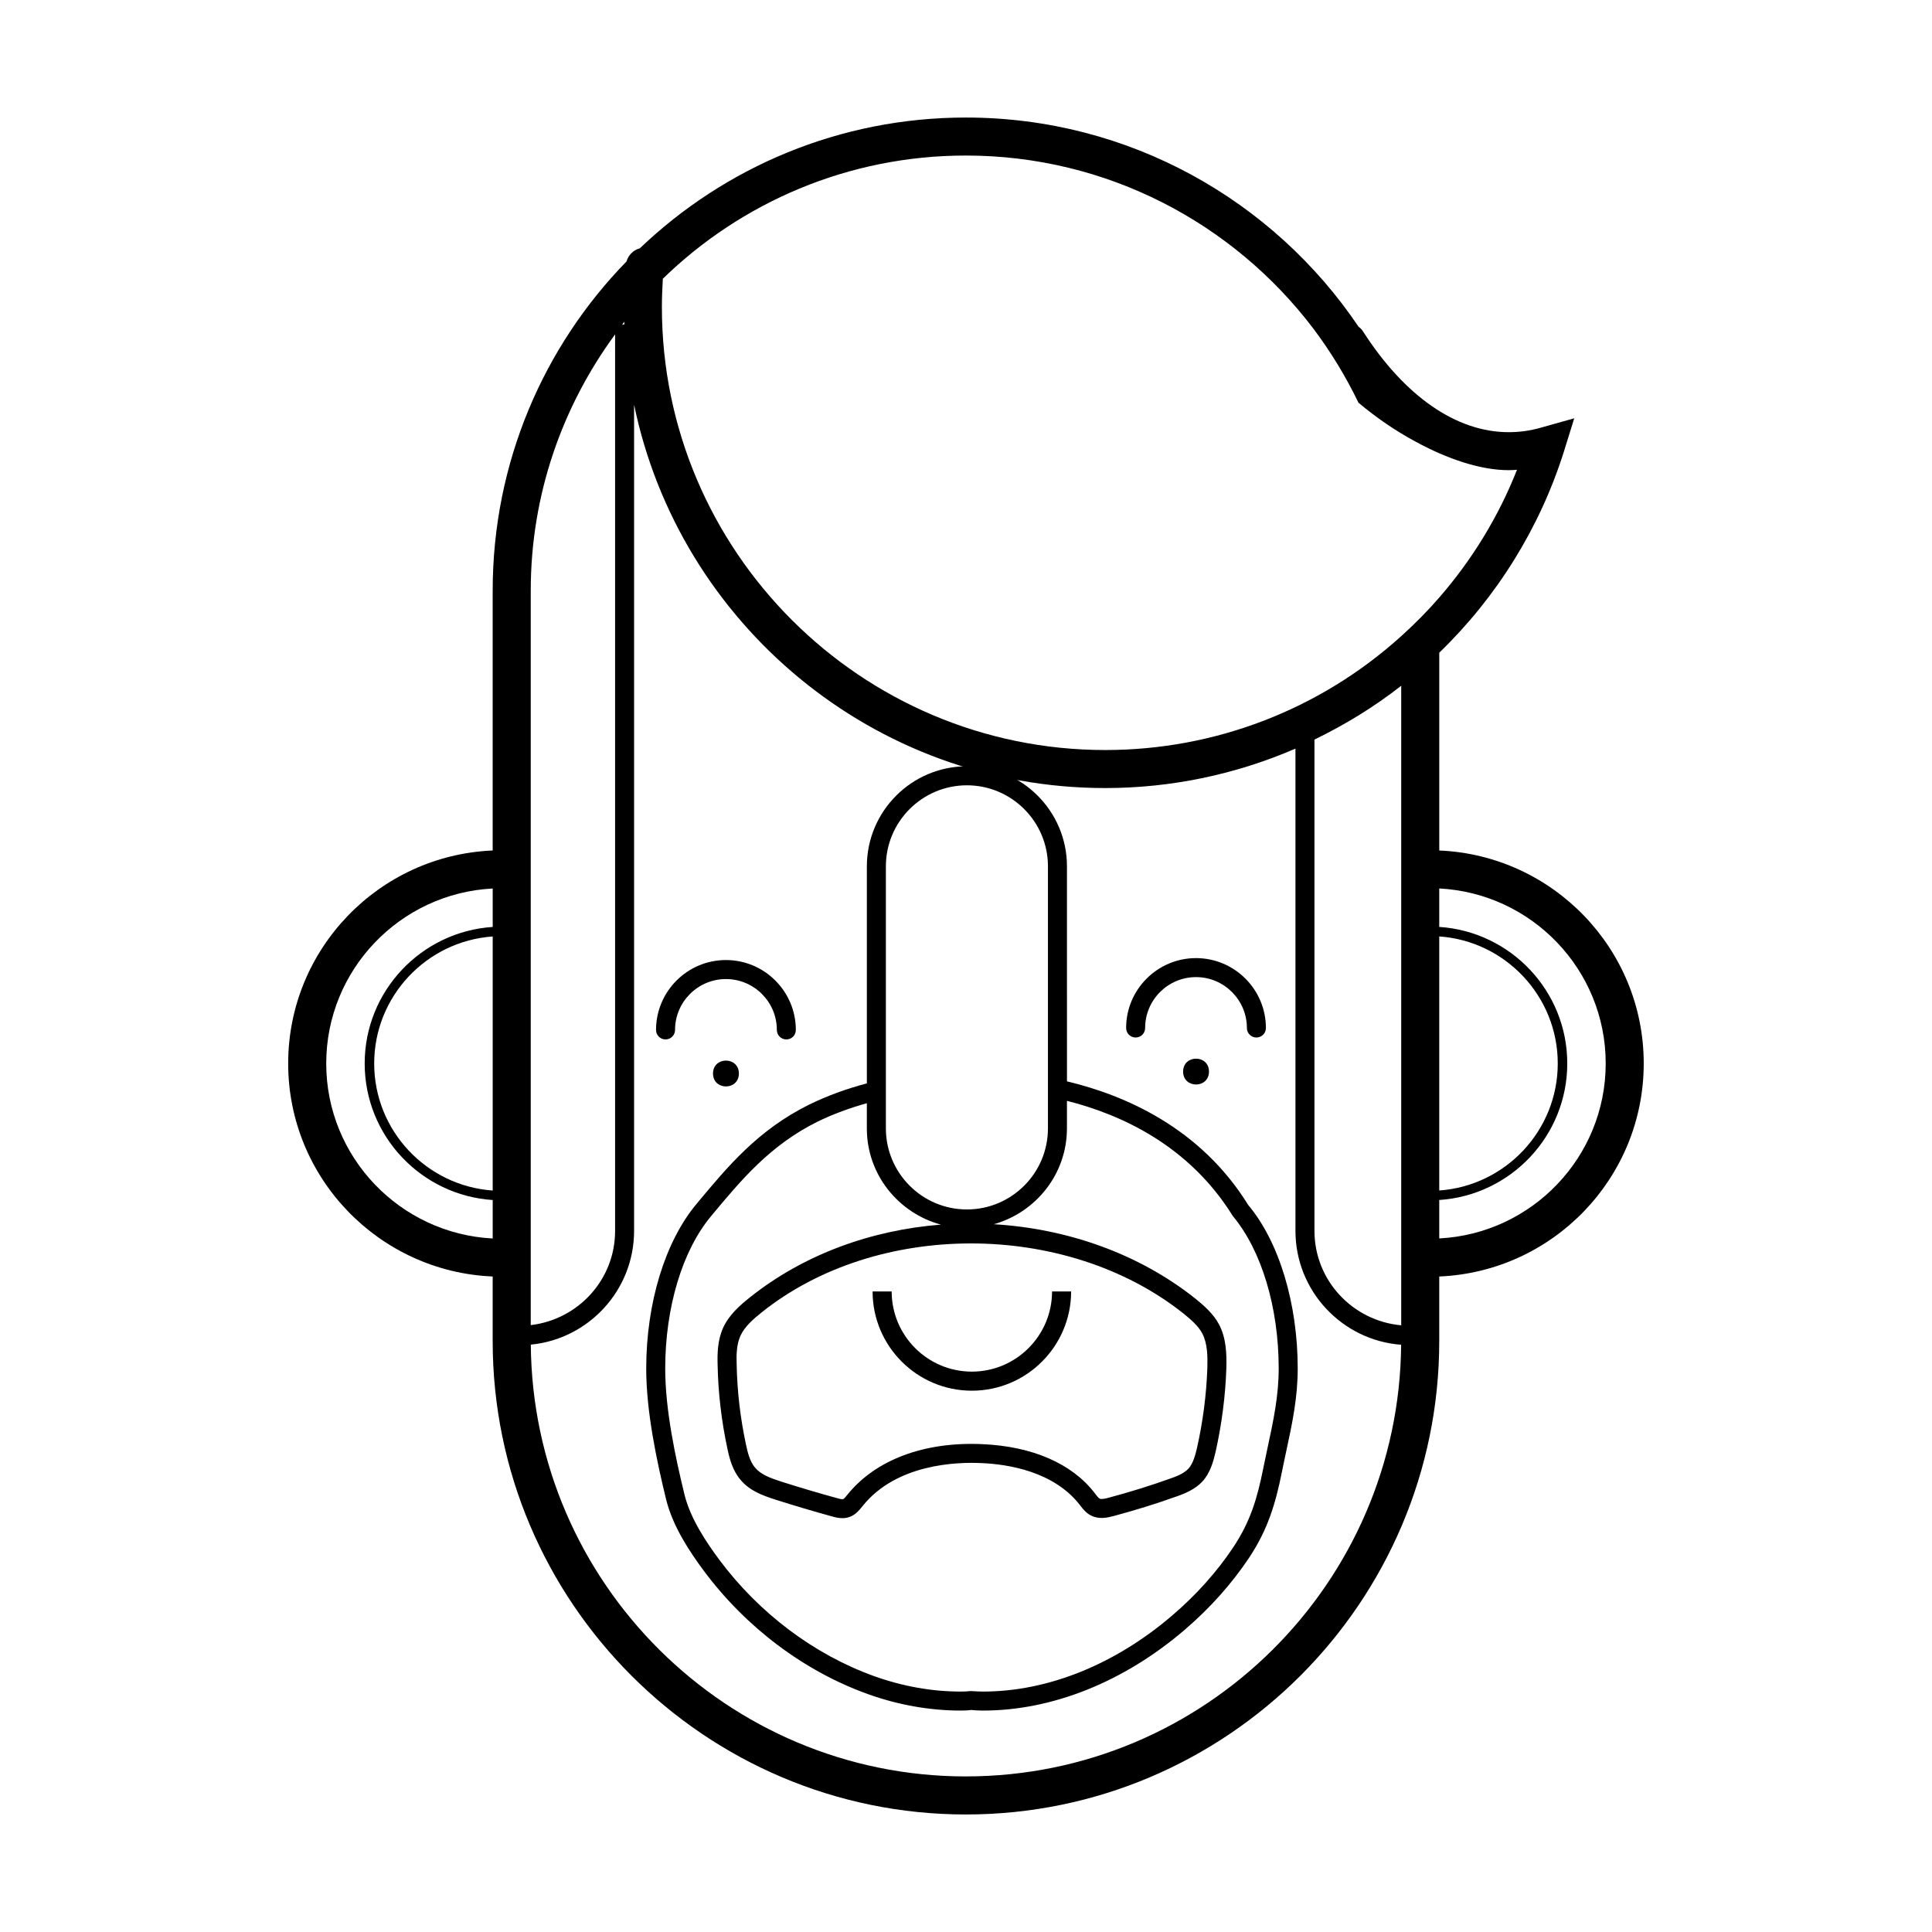 <?xml version="1.0" encoding="UTF-8"?>
<!-- The Best Svg Icon site in the world: iconSvg.co, Visit us! https://iconsvg.co -->
<svg fill="#000000" width="800px" height="800px" version="1.1" viewBox="144 144 512 512" xmlns="http://www.w3.org/2000/svg">
 <g>
  <path d="m525.42 369.39v-52.418c15.215-14.711 26.602-33 33-53.203l2.769-8.918-8.969 2.519c-2.672 0.754-5.441 1.16-8.414 1.16-13.855 0-27.559-9.523-38.594-26.703-0.301-0.504-0.707-0.906-1.16-1.211-22.52-33.453-60.809-55.469-104.09-55.469-33.453 0-63.883 13.148-86.402 34.66-1.715 0.453-3.023 1.762-3.527 3.477-21.965 22.52-35.469 53.305-35.469 87.262v68.84c-30.086 1.258-54.195 26.059-54.195 56.445 0 30.391 24.105 55.191 54.195 56.453v17.121c0 69.172 56.277 125.45 125.4 125.45 69.172 0 125.45-56.277 125.45-125.45v-17.121c30.086-1.258 54.191-26.062 54.191-56.453 0.008-30.383-24.102-55.18-54.188-56.441zm-250.85 90.113c-17.516-1.23-31.406-15.84-31.406-33.664 0-17.824 13.891-32.434 31.406-33.664zm0-69.852c-18.906 1.234-33.926 16.969-33.926 36.184 0 19.215 15.02 34.949 33.926 36.184v10.191c-24.531-1.25-44.117-21.539-44.117-46.375 0-24.836 19.59-45.121 44.117-46.371zm34.906-159.7c-0.223 0.004-0.43 0.07-0.629 0.125 0.207-0.266 0.383-0.555 0.594-0.816 0.004 0.23 0.023 0.457 0.035 0.691zm-2.469 2.66v237.59c0 12.934-9.809 23.504-22.355 24.965v-194.61c-0.004-25.422 8.348-48.855 22.355-67.938zm92.961 382.16c-63.262 0-114.79-51.23-115.3-114.43 15.336-1.477 27.371-14.43 27.371-30.148v-218.95c11.973 57.934 63.402 101.6 124.86 101.6 17.539 0 34.648-3.633 50.41-10.449v127.8c0 15.93 12.367 29.004 28.008 30.184-0.523 63.176-52.039 114.39-115.35 114.39zm115.37-119.55c-12.852-1.168-22.992-11.879-22.992-25.027v-130.2c8.09-3.934 15.828-8.641 22.992-14.262zm0.605-183.19c-0.203 0.203-0.402 0.352-0.605 0.555-21.512 19.445-49.324 30.18-78.441 30.18-64.738 0-117.49-52.699-117.49-117.39 0-2.367 0.102-4.785 0.25-7.508 20.758-20.203 49.121-32.648 80.309-32.648 37.484 0 70.887 17.984 91.996 45.746 4.637 6.144 8.664 12.746 12.043 19.75 4.734 3.981 9.824 7.457 14.965 10.227 8.715 4.785 17.531 7.656 24.836 7.656 0.754 0 1.461-0.051 2.215-0.102-4.887 12.395-11.891 23.832-20.605 33.855-2.973 3.426-6.144 6.652-9.473 9.676zm9.473 80.133c17.516 1.23 31.406 15.84 31.406 33.664s-13.887 32.434-31.406 33.664zm0 80.035v-10.188c18.906-1.234 33.926-16.969 33.926-36.184 0-19.215-15.02-34.949-33.926-36.184v-10.188c24.527 1.25 44.113 21.539 44.113 46.371 0 24.836-19.582 45.121-44.113 46.371z"/>
  <path d="m476.96 418.95c-1.391 0-2.519-1.129-2.519-2.519 0-7.438-6.051-13.488-13.488-13.488s-13.48 6.051-13.48 13.488c0 1.391-1.129 2.519-2.519 2.519s-2.519-1.129-2.519-2.519c0-10.211 8.309-18.523 18.52-18.523 10.211 0 18.523 8.309 18.523 18.523 0.004 1.395-1.125 2.519-2.516 2.519z"/>
  <path d="m464.39 427.98c0 4.566-6.852 4.566-6.852 0 0-4.566 6.852-4.566 6.852 0"/>
  <path d="m352.39 419.46c-1.391 0-2.519-1.129-2.519-2.519 0-7.438-6.051-13.48-13.488-13.48s-13.488 6.051-13.488 13.48c0 1.391-1.129 2.519-2.519 2.519s-2.519-1.129-2.519-2.519c0-10.211 8.309-18.52 18.523-18.52 10.219 0 18.523 8.309 18.523 18.52 0.008 1.398-1.121 2.519-2.512 2.519z"/>
  <path d="m339.81 428.49c0 4.57-6.852 4.57-6.852 0 0-4.566 6.852-4.566 6.852 0"/>
  <path d="m401.55 512.55c-14.504 0-26.305-11.801-26.305-26.305h5.055c0 11.719 9.531 21.25 21.25 21.25s21.254-9.531 21.254-21.25h5.055c0 14.504-11.805 26.305-26.309 26.305z"/>
  <path d="m474.79 463.34c-12.656-20.48-32.711-29.121-48.031-32.77l-0.004-56.984c0-14.617-11.891-26.512-26.516-26.512-14.617 0-26.512 11.895-26.512 26.512v57.523c-5.215 1.375-10.379 3.215-15.359 5.656-13.504 6.723-21.406 16.227-29.781 26.285-8.348 9.984-13.332 26.301-13.332 43.637 0 11.539 2.816 24.574 5.266 34.66 1.793 7.254 6.309 13.957 10.039 18.988 11.16 14.977 26.566 26.555 43.398 32.605 8.117 2.906 16.426 4.379 24.672 4.379 1.098 0 2.074-0.055 2.68-0.16 1.148 0.109 2.125 0.16 3.215 0.16 18.332 0 37.285-7.586 53.383-21.363 6.75-5.785 12.516-12.234 17.133-19.164 4.934-7.441 6.977-14.227 8.688-22.762 0.367-1.855 0.762-3.672 1.148-5.481 1.562-7.254 3.031-14.113 3.031-21.867 0-17.336-4.981-33.648-13.117-43.344zm-96.023-89.754c0-11.84 9.633-21.473 21.473-21.473 11.844 0 21.477 9.633 21.477 21.473v69.457c0 11.84-9.633 21.473-21.477 21.473-11.84 0-21.473-9.633-21.473-21.473zm22.547 99.934c20.332 0 40.742 6.195 56.32 18.574 2.023 1.648 3.93 3.289 4.992 5.297 1.391 2.691 1.414 6.082 1.336 9.043-0.242 7.098-1.168 14.277-2.75 21.316-0.457 1.945-1.047 4.125-2.258 5.453-1.266 1.34-3.281 2.106-5.113 2.731-4.969 1.777-10.359 3.457-16 4.969-0.75 0.195-1.906 0.5-2.414 0.246-0.328-0.152-0.77-0.734-1.359-1.508-5.961-7.758-16.484-12.344-29.633-12.922-15.391-0.734-28.406 4.082-35.945 13.488-0.336 0.414-0.801 0.984-1.031 1.062-0.363 0.133-1.27-0.145-1.629-0.25-4.953-1.352-9.809-2.801-14.699-4.352-2.926-0.941-5.477-1.875-7.019-3.719-1.391-1.637-1.984-4.031-2.422-6.152-1.496-6.969-2.324-14.062-2.465-21.125-0.098-2.609-0.035-5.344 0.988-7.648 1.109-2.473 3.481-4.508 5.621-6.219 15.234-12.199 35.324-18.285 55.48-18.285zm78.641 53.973c-0.395 1.828-0.785 3.672-1.16 5.551-1.629 8.141-3.449 14.184-7.941 20.965-4.359 6.539-9.812 12.641-16.219 18.121-15.18 13-32.973 20.152-50.105 20.152-0.934 0-1.762-0.047-3.223-0.137-0.922 0.098-1.754 0.137-2.672 0.137-7.668 0-15.406-1.375-22.98-4.086-15.898-5.715-30.484-16.68-41.051-30.867-3.184-4.289-7.598-10.73-9.191-17.18-2.387-9.801-5.125-22.461-5.125-33.465 0-16.191 4.543-31.297 12.168-40.41 8.027-9.645 15.602-18.75 28.137-24.992 4.262-2.09 8.676-3.664 13.129-4.926v6.688c0 12.223 8.359 22.441 19.629 25.492-18.426 1.438-36.355 7.875-50.68 19.332-2.602 2.082-5.508 4.594-7.074 8.098-1.438 3.246-1.52 6.816-1.418 9.836 0.145 7.344 1.02 14.762 2.574 22.031 0.57 2.719 1.367 5.828 3.5 8.348 2.387 2.863 5.773 4.125 9.336 5.269 4.969 1.57 9.895 3.043 14.848 4.398 0.84 0.25 1.785 0.48 2.777 0.48 0.621 0 1.258-0.09 1.91-0.316 1.578-0.555 2.516-1.707 3.496-2.922 8.973-11.191 25.02-11.684 31.582-11.352 6.746 0.297 19.074 2.109 26.043 11.191 0.719 0.945 1.605 2.121 3.055 2.777 2.117 1.012 4.336 0.441 5.824 0.059 5.793-1.559 11.32-3.273 16.379-5.09 2.539-0.867 5.16-1.953 7.144-4.062 2.051-2.242 2.863-5.16 3.473-7.75 1.652-7.371 2.625-14.867 2.875-22.285v-0.016c0.105-3.859-0.047-7.926-1.91-11.527-1.516-2.863-3.93-4.961-6.301-6.891-15.145-12.035-34.121-18.566-53.41-19.711 11.141-3.141 19.375-13.281 19.375-25.414v-7.285c14.207 3.578 32.32 11.738 43.961 30.527 7.613 9.109 12.156 24.215 12.156 40.406 0.004 7.234-1.41 13.836-2.91 20.824z"/>
 </g>
</svg>